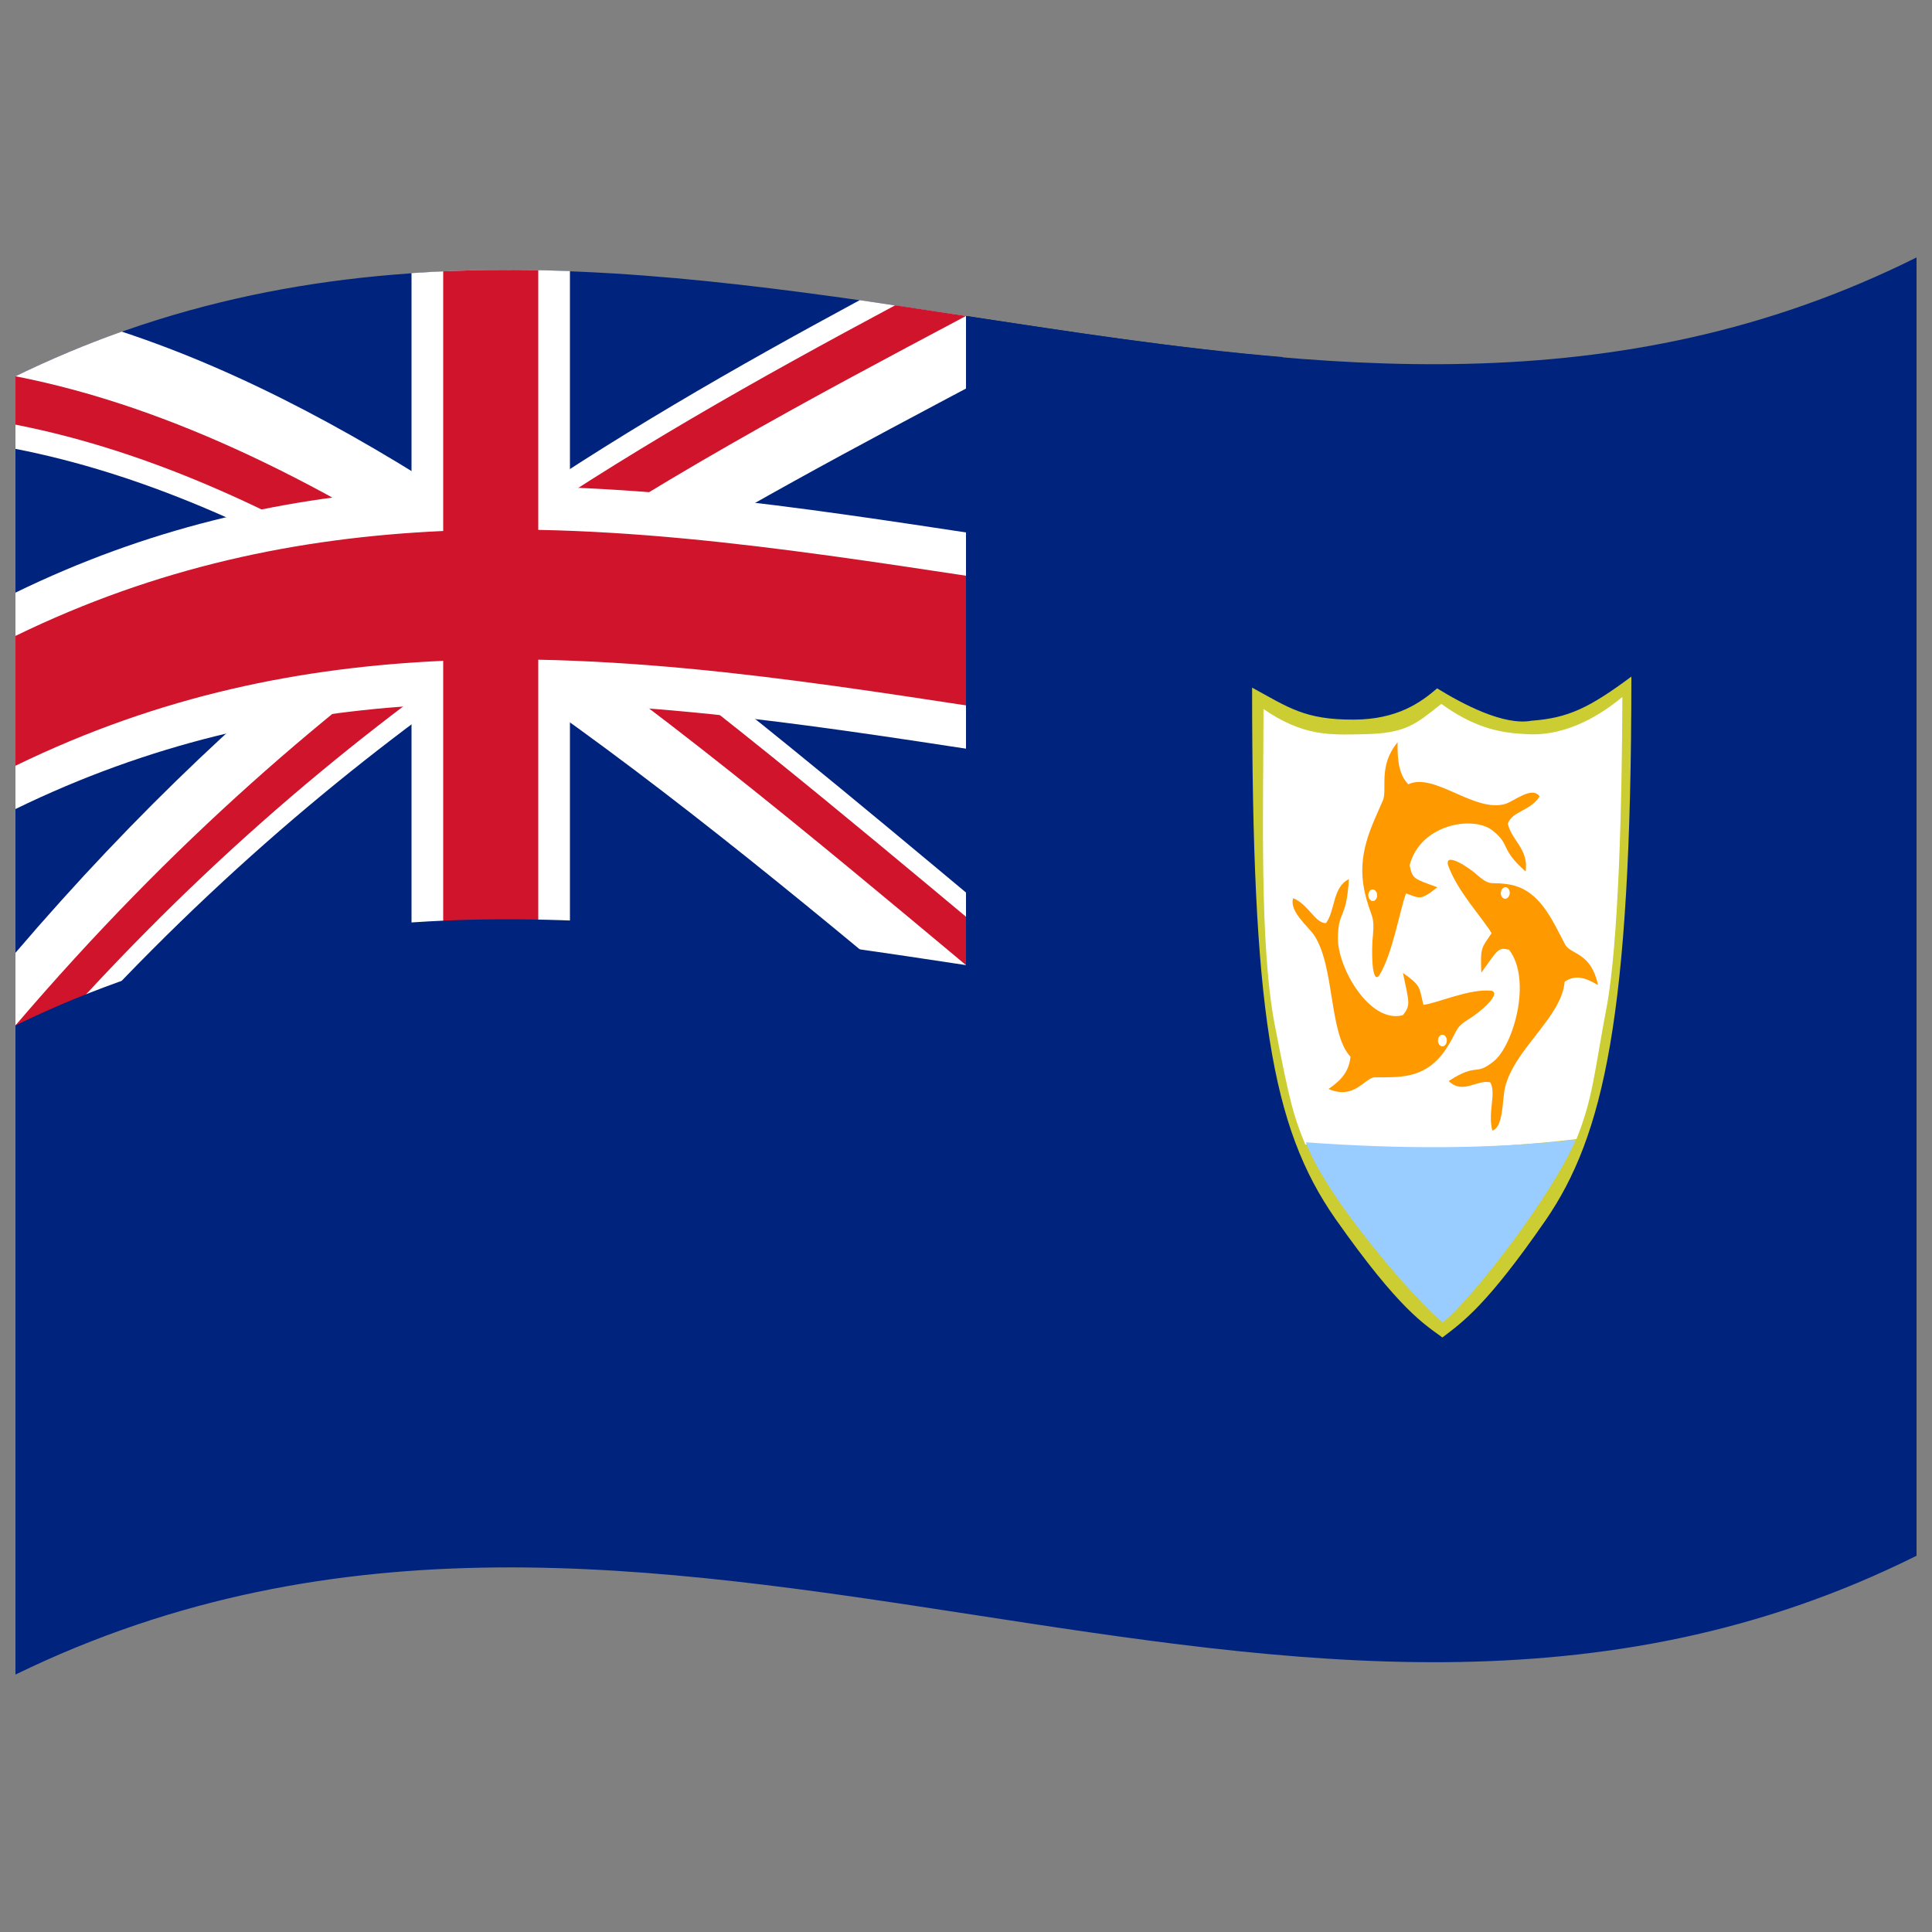 <svg xmlns="http://www.w3.org/2000/svg" viewBox="0 0 1000 1000">
  <rect x="0" y="0" width="1000" height="1000" fill="#808080" stroke="none"/>
  <defs/>
  <path fill="#00247d" d="M8,194.75 C181.84,110.1 354.93,141.8 530.24,168.13 C682.26,190.95 836.78,210.72 992,133.25 L992,805.25 C667.42,967.25 342.06,704.13 8,866.75 L8,194.75"/>
  <path fill="#fff" d="M8,194.75 C26.16,185.91 44.31,178.3 63.01,171.65 C126.04,192.41 189.05,226.59 254,270.19 C317.04,226.46 380.05,190.43 444.99,155.36 L500,163.54 L511,195.27 C444.33,230.67 377.67,265.72 309.01,308.97 C375.65,358.02 442.31,413.82 511,471.16 L489,527.93 C411.48,463.24 333.9,399.04 254,345.32 C176.44,399.19 98.86,464.38 19,555.59 L8,530.75 L8,493.18 C71.04,419.41 134.06,360.76 198.99,310.48 C135.98,273.21 72.93,245.04 8,232.32 L8,194.75"/>
  <path fill="#cf142b" d="M254,307.75 C266.1,307.63 278.2,307.77 290.67,308.18 C362.16,359.4 433.65,419.11 507.33,480.62 L500,499.54 C418.86,431.79 337.65,363.99 254,307.75 L254,332.8 C175.23,387.51 96.44,453.9 15.33,547.27 L8,530.75 C89.2,435.74 170.36,365.86 254,307.75 C241.9,307.9 229.8,308.31 217.33,309.08 C148.28,266.28 79.15,233.74 8,219.79 L8,194.75 C89.19,210.64 170.34,251.6 254,307.75 L254,282.71 C323.1,234.79 392.16,196.12 463.33,158.03 L500,163.54 C418.81,206.65 337.61,249.77 254,307.75"/>
  <path fill="#fff" d="M295,140.33 L295,252.33 C389.73,255.97 484.39,274.32 582,287.59 L582,399.59 C487.32,386.71 392.56,368.08 295,364.33 L295,532.33 C267.94,531.32 240.88,531.47 213,533.37 L213,365.37 C145.36,370.08 77.69,384.82 8,418.75 L8,306.75 C75.69,273.79 143.27,258.23 213,253.37 L213,141.37 C240.06,139.52 267.12,139.29 295,140.33"/>
  <path fill="#cf142b" d="M278.6,139.86 L278.6,274.26 C378.75,276.25 478.8,295.96 582,309.99 L582,377.19 C481.91,363.58 381.73,343.51 278.6,341.46 L278.6,531.86 C262.36,531.56 246.13,531.7 229.4,532.44 L229.4,342.04 C156.35,345.36 83.25,359.72 8,396.35 L8,329.15 C81.11,293.56 154.09,278.26 229.4,274.84 L229.4,140.44 C245.64,139.72 261.87,139.55 278.6,139.86"/>
  <path fill="#00247d" d="M8,530.75 C170.66,451.54 332.46,474.06 500,499.54 L500,163.54 C554.12,171.77 608.24,180.14 664,184.83 L664,632.83 C448.35,614.74 230.02,534.66 8,642.75 L8,530.75"/>
  <path fill="#cc3" d="M648.08,355.91 C648.11,522.51 657.8,583.03 691.21,630.86 C724.6,678.34 737.23,685.33 746.58,692.28 C757.35,684.12 769.76,675.33 799.98,631.64 C829.93,588.06 844.35,526.29 844.4,350.2 C822.69,366.34 811.73,371.64 792.73,373.04 C778.35,375.72 757.17,364.49 743.85,356.29 C735.25,363.74 723.08,372.37 700.84,372.48 C675.3,372.58 667.04,366.23 648.08,355.91 L648.08,355.91"/>
  <path fill="#fff" d="M653.98,367 C653.96,418.59 651.83,488.62 659.72,530.02 C667.74,571.55 669.58,577.66 675.6,592.37 C721.92,595.27 768.25,595.32 815.98,589.59 C824.61,568.06 825.13,555.31 831.53,521.65 C837.86,488.06 839.54,415.02 839.74,360.74 C825.38,372.75 807.33,381.55 789.19,379.9 C774.72,379.36 761.63,375.6 746.04,364.34 C732.68,374.85 727.88,379.64 705.76,380.03 C688.42,380.41 674.62,381.17 653.98,367 L653.98,367"/>
  <path fill="#9cf" d="M675.9,591.26 C686.36,620.01 732.95,673.56 746.77,684.5 C762.5,671.83 803.61,618.34 815.63,589.92 C769.51,594.97 723.42,594.7 675.9,591.26"/>
  <path fill="#f90" d="M749.46,447.65 C754.11,461.2 768.02,475.91 772.04,483.05 C767.02,490.59 766.12,489.83 766.72,503.47 C775.41,491.3 775.51,490.18 781.11,491.6 C793.06,507.23 783.39,540.95 773.21,549.29 C763.04,557.42 765.1,549.64 749.85,559.54 C757.1,566.75 764.54,558.55 771.36,560.23 C774.59,565.77 769.94,575.7 772.44,585.18 C778.11,583.59 777.6,569.43 778.89,563.38 C783.43,543.11 808.19,526.92 809.88,508.11 C815.48,504.42 820.4,505.9 827.14,509.87 C823.55,493.04 813.46,494.21 810.25,489.17 C803.3,475.96 797.33,461.58 782.65,458.08 C771.5,455.82 772.36,459.36 765.23,453.44 C760.47,448.99 747.87,440.81 749.46,447.65"/>
  <path fill="#f90" d="M713.89,504.89 C720.88,493.55 724.68,470.4 727.76,462.44 C735.07,464.93 735.01,466.31 743.98,459.24 C731.88,454.82 731.06,455.06 729.63,447.84 C735.15,426.63 762.11,422.1 772.23,429.64 C782.16,437.26 775.99,439.04 789.68,451.09 C791.3,439.36 782.25,434.91 780.46,426.3 C782.91,419.7 791.47,420.15 796.93,412.29 C793.24,406.68 784.06,414.43 779.33,416.06 C763.41,420.98 742.29,399.52 728.91,405.96 C724.23,401.01 723.24,394.12 723.39,384.22 C713.39,396.08 718.02,408.06 715.9,414.04 C709.75,428.24 702.29,441.95 706.2,461 C709.43,475.35 711.55,472.65 710.67,483.77 C709.77,491.23 709.89,510.06 713.89,504.89"/>
  <path fill="#f90" d="M772.05,512.82 C760.8,511.52 743.6,519.39 736.74,520.1 C734.5,510.68 735.45,510.13 726.16,503.6 C729.5,519.43 730.16,520.19 726.15,525.45 C709.14,530.05 692.49,501.28 692.5,485.81 C692.64,470.5 696.78,476.98 698.2,455.09 C689.77,458.85 691.07,471.63 686.31,477.79 C680.86,478.05 676.92,467.73 669.3,464.91 C667.29,471.77 676.85,479.25 680.12,483.97 C690.98,500.09 687.75,535.08 699.01,546.96 C698.21,554.7 694.25,559.09 687.65,563.66 C700.89,569.31 706.12,558.3 711.25,557.64 C723.99,557.51 736.88,558.78 747.37,544.53 C755.03,533.51 752.15,532.64 759.9,527.67 C765.41,524.57 777.41,514.33 772.05,512.82"/>
  <path fill="#fff" d="M781.46,462.09 C781.35,463.86 780.5,465.02 779.14,465.23 C777.78,465.16 776.93,464.1 776.82,462.33 C776.93,460.55 777.79,459.4 779.14,459.19 C780.5,459.26 781.35,460.32 781.46,462.09"/>
  <path fill="#fff" d="M709.44,460.66 C710.7,460 711.83,460.5 712.57,462.04 C713.1,463.67 712.74,465.18 711.6,466.08 C710.34,466.74 709.21,466.24 708.47,464.7 C707.94,463.06 708.3,461.56 709.44,460.66"/>
  <path fill="#fff" d="M745.39,541.18 C744.29,540.16 743.99,538.61 744.59,537.04 C745.39,535.58 746.54,535.2 747.77,535.99 C748.87,537 749.17,538.54 748.57,540.12 C747.77,541.59 746.62,541.97 745.39,541.18"/>
</svg>
